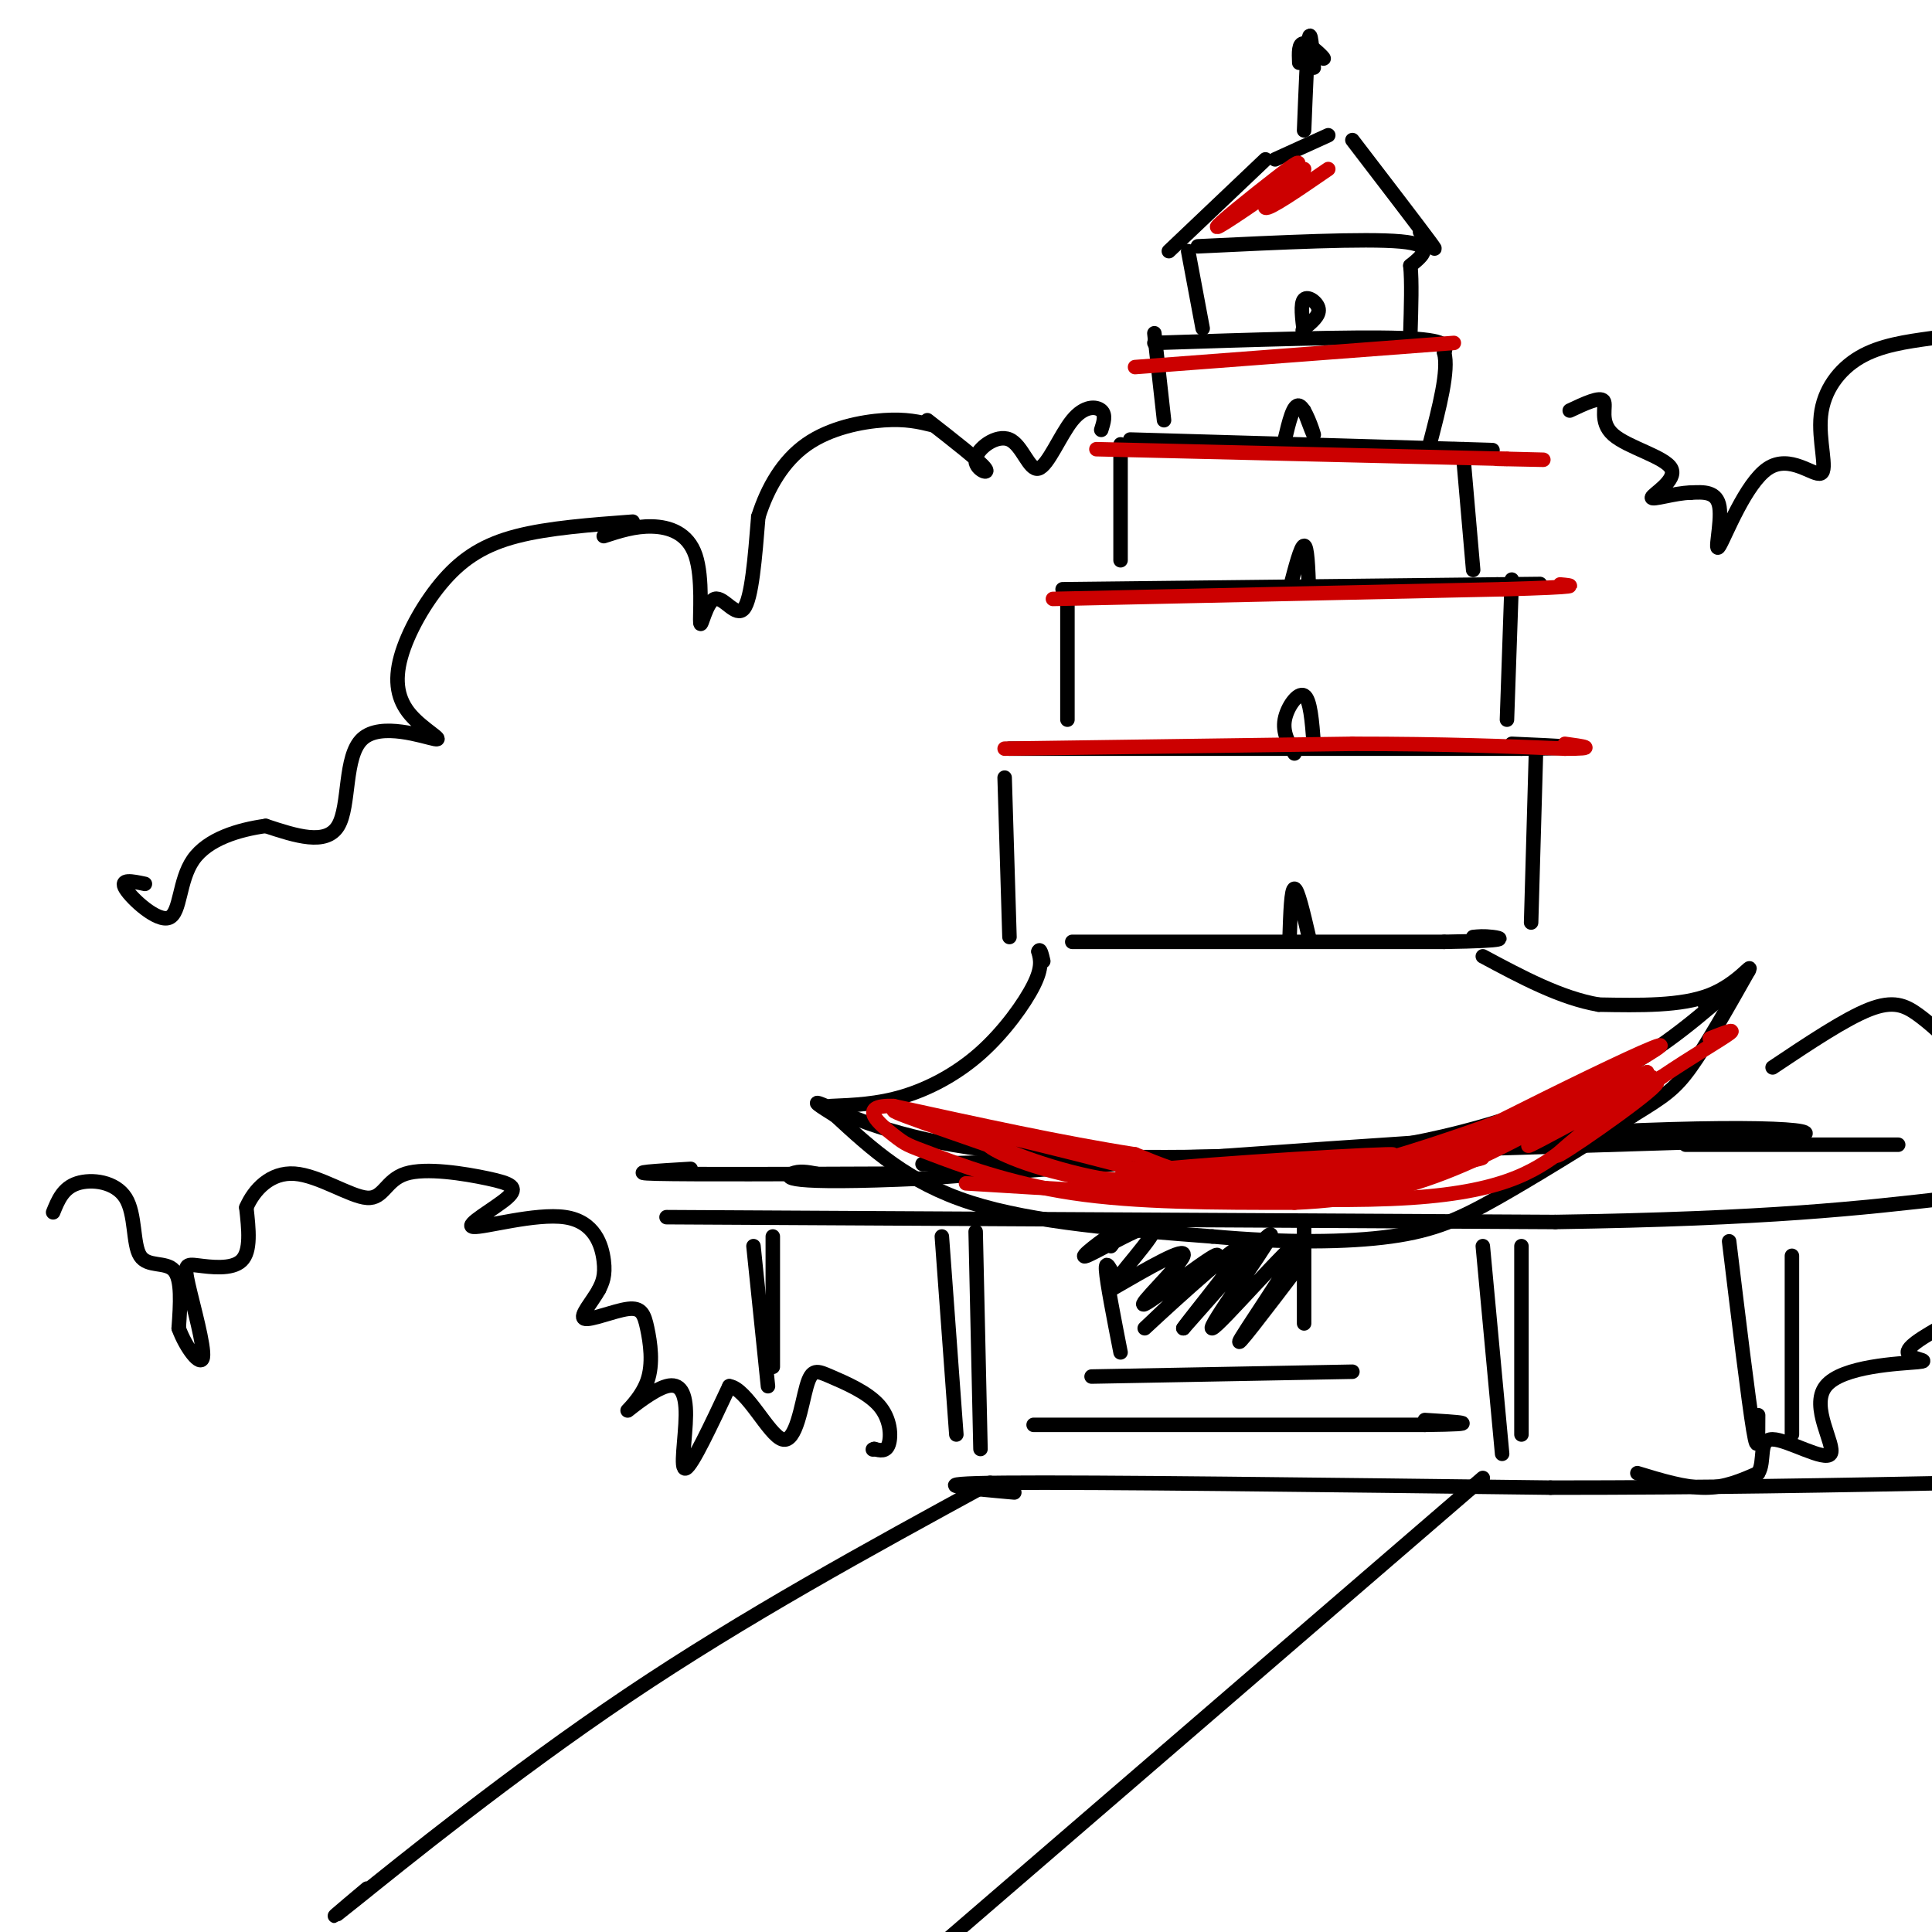 <svg viewBox='0 0 400 400' version='1.1' xmlns='http://www.w3.org/2000/svg' xmlns:xlink='http://www.w3.org/1999/xlink'><g fill='none' stroke='rgb(0,0,0)' stroke-width='3' stroke-linecap='round' stroke-linejoin='round'><path d='M11,251c1.018,-2.517 2.035,-5.033 5,-6c2.965,-0.967 7.877,-0.383 10,3c2.123,3.383 1.456,9.565 3,12c1.544,2.435 5.298,1.124 7,3c1.702,1.876 1.351,6.938 1,12'/><path d='M37,275c1.464,4.056 4.624,8.194 5,6c0.376,-2.194 -2.033,-10.722 -3,-15c-0.967,-4.278 -0.491,-4.306 2,-4c2.491,0.306 6.997,0.944 9,-1c2.003,-1.944 1.501,-6.472 1,-11'/><path d='M51,250c1.574,-3.674 5.008,-7.358 10,-7c4.992,0.358 11.543,4.760 15,5c3.457,0.240 3.820,-3.682 8,-5c4.180,-1.318 12.175,-0.033 17,1c4.825,1.033 6.478,1.816 4,4c-2.478,2.184 -9.087,5.771 -7,6c2.087,0.229 12.870,-2.900 19,-2c6.130,0.900 7.609,5.829 8,9c0.391,3.171 -0.304,4.586 -1,6'/><path d='M124,267c-1.322,2.434 -4.128,5.521 -3,6c1.128,0.479 6.188,-1.648 9,-2c2.812,-0.352 3.376,1.070 4,4c0.624,2.930 1.309,7.367 0,11c-1.309,3.633 -4.613,6.462 -4,6c0.613,-0.462 5.144,-4.217 8,-5c2.856,-0.783 4.038,1.405 4,6c-0.038,4.595 -1.297,11.599 0,11c1.297,-0.599 5.148,-8.799 9,-17'/><path d='M151,287c3.621,0.479 8.174,10.178 11,11c2.826,0.822 3.926,-7.233 5,-11c1.074,-3.767 2.123,-3.247 5,-2c2.877,1.247 7.582,3.220 10,6c2.418,2.780 2.548,6.366 2,8c-0.548,1.634 -1.774,1.317 -3,1'/><path d='M181,300c-0.500,0.167 -0.250,0.083 0,0'/><path d='M173,231c7.500,6.917 15.000,13.833 28,18c13.000,4.167 31.500,5.583 50,7'/><path d='M251,256c15.131,1.357 27.958,1.250 37,0c9.042,-1.250 14.298,-3.643 22,-8c7.702,-4.357 17.851,-10.679 28,-17'/><path d='M338,231c6.489,-3.978 8.711,-5.422 12,-10c3.289,-4.578 7.644,-12.289 12,-20'/><path d='M362,201c1.111,-2.089 -2.111,2.689 -8,5c-5.889,2.311 -14.444,2.156 -23,2'/><path d='M331,208c-7.833,-1.333 -15.917,-5.667 -24,-10'/><path d='M172,229c4.851,-0.202 9.702,-0.405 15,-2c5.298,-1.595 11.042,-4.583 16,-9c4.958,-4.417 9.131,-10.262 11,-14c1.869,-3.738 1.435,-5.369 1,-7'/><path d='M215,197c0.333,-0.833 0.667,0.583 1,2'/><path d='M222,195c0.000,0.000 77.000,0.000 77,0'/><path d='M299,195c14.378,-0.222 11.822,-0.778 10,-1c-1.822,-0.222 -2.911,-0.111 -4,0'/><path d='M208,161c0.000,0.000 1.000,33.000 1,33'/><path d='M209,155c0.000,0.000 106.000,0.000 106,0'/><path d='M315,155c17.333,-0.167 7.667,-0.583 -2,-1'/><path d='M318,156c0.000,0.000 -1.000,35.000 -1,35'/><path d='M221,125c0.000,0.000 0.000,24.000 0,24'/><path d='M220,122c0.000,0.000 90.000,-1.000 90,-1'/><path d='M310,121c15.167,-0.167 8.083,-0.083 1,0'/><path d='M313,120c0.000,0.000 -1.000,29.000 -1,29'/><path d='M232,92c0.000,0.000 0.000,24.000 0,24'/><path d='M234,91c0.000,0.000 69.000,2.000 69,2'/><path d='M303,93c11.167,0.333 4.583,0.167 -2,0'/><path d='M303,95c0.000,0.000 2.000,23.000 2,23'/><path d='M239,69c0.000,0.000 2.000,18.000 2,18'/><path d='M239,71c20.500,-0.667 41.000,-1.333 51,-1c10.000,0.333 9.500,1.667 9,3'/><path d='M299,73c1.000,3.667 -1.000,11.333 -3,19'/><path d='M246,52c0.000,0.000 3.000,16.000 3,16'/><path d='M248,51c17.333,-0.833 34.667,-1.667 42,-1c7.333,0.667 4.667,2.833 2,5'/><path d='M292,55c0.333,3.167 0.167,8.583 0,14'/><path d='M242,52c0.000,0.000 20.000,-19.000 20,-19'/><path d='M280,29c6.833,8.917 13.667,17.833 16,21c2.333,3.167 0.167,0.583 -2,-2'/><path d='M270,27c0.333,-8.417 0.667,-16.833 1,-19c0.333,-2.167 0.667,1.917 1,6'/><path d='M271,10c1.689,1.267 3.378,2.533 3,2c-0.378,-0.533 -2.822,-2.867 -4,-3c-1.178,-0.133 -1.089,1.933 -1,4'/><path d='M264,33c0.000,0.000 11.000,-5.000 11,-5'/><path d='M270,69c-0.400,-3.089 -0.800,-6.178 0,-7c0.800,-0.822 2.800,0.622 3,2c0.200,1.378 -1.400,2.689 -3,4'/><path d='M270,68c-0.500,0.667 -0.250,0.333 0,0'/><path d='M266,91c0.889,-3.733 1.778,-7.467 3,-7c1.222,0.467 2.778,5.133 3,6c0.222,0.867 -0.889,-2.067 -2,-5'/><path d='M267,122c1.167,-4.500 2.333,-9.000 3,-9c0.667,0.000 0.833,4.500 1,9'/><path d='M268,156c-1.244,-2.178 -2.489,-4.356 -2,-7c0.489,-2.644 2.711,-5.756 4,-5c1.289,0.756 1.644,5.378 2,10'/><path d='M267,194c0.167,-5.000 0.333,-10.000 1,-10c0.667,0.000 1.833,5.000 3,10'/><path d='M185,243c-21.000,0.083 -42.000,0.167 -49,0c-7.000,-0.167 0.000,-0.583 7,-1'/><path d='M138,252c0.000,0.000 184.000,1.000 184,1'/><path d='M322,253c44.333,-0.667 63.167,-2.833 82,-5'/><path d='M349,237c0.000,0.000 44.000,0.000 44,0'/><path d='M195,256c0.000,0.000 3.000,41.000 3,41'/><path d='M202,255c0.000,0.000 1.000,45.000 1,45'/><path d='M307,258c0.000,0.000 4.000,43.000 4,43'/><path d='M315,258c0.000,0.000 0.000,39.000 0,39'/><path d='M358,257c2.000,16.500 4.000,33.000 5,39c1.000,6.000 1.000,1.500 1,-3'/><path d='M371,260c0.000,0.000 0.000,37.000 0,37'/><path d='M156,258c0.000,0.000 3.000,29.000 3,29'/><path d='M160,256c0.000,0.000 0.000,27.000 0,27'/><path d='M210,309c-10.250,-0.917 -20.500,-1.833 -2,-2c18.500,-0.167 65.750,0.417 113,1'/><path d='M321,308c33.000,0.000 59.000,-0.500 85,-1'/><path d='M214,295c0.000,0.000 81.000,0.000 81,0'/><path d='M295,295c13.500,-0.167 6.750,-0.583 0,-1'/><path d='M226,285c0.000,0.000 54.000,-1.000 54,-1'/><path d='M191,241c0.000,0.000 77.000,-2.000 77,-2'/><path d='M268,239c29.167,-0.833 63.583,-1.917 98,-3'/><path d='M366,236c16.089,-1.356 7.311,-3.244 -26,-2c-33.311,1.244 -91.156,5.622 -149,10'/><path d='M191,244c-29.400,1.333 -28.400,-0.333 -27,-1c1.400,-0.667 3.200,-0.333 5,0'/><path d='M173,231c-2.911,-1.822 -5.822,-3.644 -2,-2c3.822,1.644 14.378,6.756 33,9c18.622,2.244 45.311,1.622 72,1'/><path d='M276,239c21.733,-2.111 40.067,-7.889 53,-14c12.933,-6.111 20.467,-12.556 28,-19'/><path d='M357,206c4.000,-2.833 0.000,-0.417 -4,2'/><path d='M231,265c-1.083,-2.250 -2.167,-4.500 -2,-2c0.167,2.500 1.583,9.750 3,17'/><path d='M270,254c0.000,0.000 0.000,20.000 0,20'/><path d='M269,262c-7.100,9.332 -14.201,18.663 -12,15c2.201,-3.663 13.703,-20.322 12,-20c-1.703,0.322 -16.612,17.625 -18,18c-1.388,0.375 10.746,-16.179 12,-19c1.254,-2.821 -8.373,8.089 -18,19'/><path d='M245,275c1.469,-2.243 14.141,-17.352 12,-17c-2.141,0.352 -19.096,16.163 -20,17c-0.904,0.837 14.242,-13.302 15,-15c0.758,-1.698 -12.873,9.043 -15,10c-2.127,0.957 7.249,-7.869 8,-10c0.751,-2.131 -7.125,2.435 -15,7'/><path d='M230,267c0.665,-2.314 9.828,-11.600 9,-13c-0.828,-1.400 -11.646,5.085 -14,6c-2.354,0.915 3.756,-3.738 6,-5c2.244,-1.262 0.622,0.869 -1,3'/><path d='M205,307c-25.400,13.867 -50.800,27.733 -75,44c-24.200,16.267 -47.200,34.933 -56,42c-8.800,7.067 -3.400,2.533 2,-2'/><path d='M307,306c0.000,0.000 -116.000,100.000 -116,100'/><path d='M339,305c4.917,1.500 9.833,3.000 14,3c4.167,0.000 7.583,-1.500 11,-3'/><path d='M364,305c1.549,-2.438 -0.077,-7.034 3,-7c3.077,0.034 10.858,4.697 12,3c1.142,-1.697 -4.354,-9.754 -1,-14c3.354,-4.246 15.557,-4.682 19,-5c3.443,-0.318 -1.873,-0.520 -2,-2c-0.127,-1.480 4.937,-4.240 10,-7'/><path d='M131,108c-8.715,0.650 -17.430,1.301 -24,3c-6.570,1.699 -10.996,4.448 -15,9c-4.004,4.552 -7.587,10.908 -9,16c-1.413,5.092 -0.655,8.920 2,12c2.655,3.080 7.206,5.413 5,5c-2.206,-0.413 -11.171,-3.573 -15,0c-3.829,3.573 -2.523,13.878 -5,18c-2.477,4.122 -8.739,2.061 -15,0'/><path d='M55,171c-5.571,0.766 -11.998,2.679 -15,7c-3.002,4.321 -2.577,11.048 -5,12c-2.423,0.952 -7.692,-3.871 -9,-6c-1.308,-2.129 1.346,-1.565 4,-1'/><path d='M125,111c3.225,-1.047 6.450,-2.094 10,-2c3.550,0.094 7.426,1.329 9,6c1.574,4.671 0.844,12.778 1,14c0.156,1.222 1.196,-4.440 3,-5c1.804,-0.560 4.373,3.983 6,2c1.627,-1.983 2.314,-10.491 3,-19'/><path d='M157,107c1.893,-6.024 5.125,-11.583 10,-15c4.875,-3.417 11.393,-4.690 16,-5c4.607,-0.310 7.304,0.345 10,1'/><path d='M400,70c-5.367,0.743 -10.734,1.486 -15,4c-4.266,2.514 -7.433,6.799 -8,12c-0.567,5.201 1.464,11.316 0,12c-1.464,0.684 -6.423,-4.064 -11,-1c-4.577,3.064 -8.771,13.940 -10,16c-1.229,2.060 0.506,-4.697 0,-8c-0.506,-3.303 -3.253,-3.151 -6,-3'/><path d='M350,102c-3.175,0.044 -8.113,1.656 -8,1c0.113,-0.656 5.278,-3.578 4,-6c-1.278,-2.422 -8.998,-4.344 -12,-7c-3.002,-2.656 -1.286,-6.044 -2,-7c-0.714,-0.956 -3.857,0.522 -7,2'/><path d='M192,87c5.474,4.263 10.947,8.525 12,10c1.053,1.475 -2.316,0.161 -2,-2c0.316,-2.161 4.317,-5.170 7,-4c2.683,1.170 4.049,6.520 6,6c1.951,-0.520 4.487,-6.909 7,-10c2.513,-3.091 5.004,-2.883 6,-2c0.996,0.883 0.498,2.442 0,4'/><path d='M367,221c7.511,-5.022 15.022,-10.044 20,-12c4.978,-1.956 7.422,-0.844 10,1c2.578,1.844 5.289,4.422 8,7'/></g>
<g fill='none' stroke='rgb(204,0,0)' stroke-width='3' stroke-linecap='round' stroke-linejoin='round'><path d='M342,223c-11.208,8.935 -22.417,17.869 -19,16c3.417,-1.869 21.458,-14.542 20,-15c-1.458,-0.458 -22.417,11.298 -26,13c-3.583,1.702 10.208,-6.649 24,-15'/><path d='M341,222c-6.609,2.742 -35.132,17.096 -36,17c-0.868,-0.096 25.920,-14.641 35,-20c9.080,-5.359 0.451,-1.531 -11,4c-11.451,5.531 -25.726,12.766 -40,20'/><path d='M289,243c4.452,-1.524 35.583,-15.333 36,-16c0.417,-0.667 -29.881,11.810 -50,16c-20.119,4.190 -30.060,0.095 -40,-4'/><path d='M235,239c-15.000,-2.333 -32.500,-6.167 -50,-10'/><path d='M185,229c-7.904,-0.309 -2.665,3.917 0,6c2.665,2.083 2.756,2.022 8,4c5.244,1.978 15.641,5.994 29,8c13.359,2.006 29.679,2.003 46,2'/><path d='M268,249c13.149,-0.546 23.021,-2.912 33,-7c9.979,-4.088 20.067,-9.900 20,-10c-0.067,-0.100 -10.287,5.512 -20,9c-9.713,3.488 -18.918,4.854 -31,5c-12.082,0.146 -27.041,-0.927 -42,-2'/><path d='M228,244c-12.048,-2.179 -21.167,-6.625 -23,-7c-1.833,-0.375 3.622,3.322 15,6c11.378,2.678 28.679,4.337 24,2c-4.679,-2.337 -31.340,-8.668 -58,-15'/><path d='M186,230c-5.120,-0.892 11.081,4.380 24,9c12.919,4.620 22.555,8.590 42,8c19.445,-0.590 48.699,-5.740 54,-7c5.301,-1.260 -13.349,1.370 -32,4'/><path d='M274,244c-17.940,0.679 -46.792,0.375 -41,-1c5.792,-1.375 46.226,-3.821 54,-4c7.774,-0.179 -17.113,1.911 -42,4'/><path d='M245,243c0.578,0.089 23.022,-1.689 31,-2c7.978,-0.311 1.489,0.844 -5,2'/><path d='M200,245c35.600,2.178 71.200,4.356 92,3c20.800,-1.356 26.800,-6.244 33,-11c6.200,-4.756 12.600,-9.378 19,-14'/><path d='M344,223c6.244,-4.222 12.356,-7.778 14,-9c1.644,-1.222 -1.178,-0.111 -4,1'/><path d='M208,155c0.000,0.000 72.000,-1.000 72,-1'/><path d='M280,154c19.333,0.000 31.667,0.500 44,1'/><path d='M324,155c7.333,0.000 3.667,-0.500 0,-1'/><path d='M218,124c0.000,0.000 93.000,-2.000 93,-2'/><path d='M311,122c17.500,-0.500 14.750,-0.750 12,-1'/><path d='M227,93c0.000,0.000 85.000,2.000 85,2'/><path d='M312,95c13.833,0.333 5.917,0.167 -2,0'/><path d='M235,76c0.000,0.000 66.000,-5.000 66,-5'/><path d='M270,35c-8.777,6.067 -17.553,12.134 -18,12c-0.447,-0.134 7.437,-6.469 12,-10c4.563,-3.531 5.805,-4.258 4,-2c-1.805,2.258 -6.659,7.502 -6,8c0.659,0.498 6.829,-3.751 13,-8'/></g>
</svg>